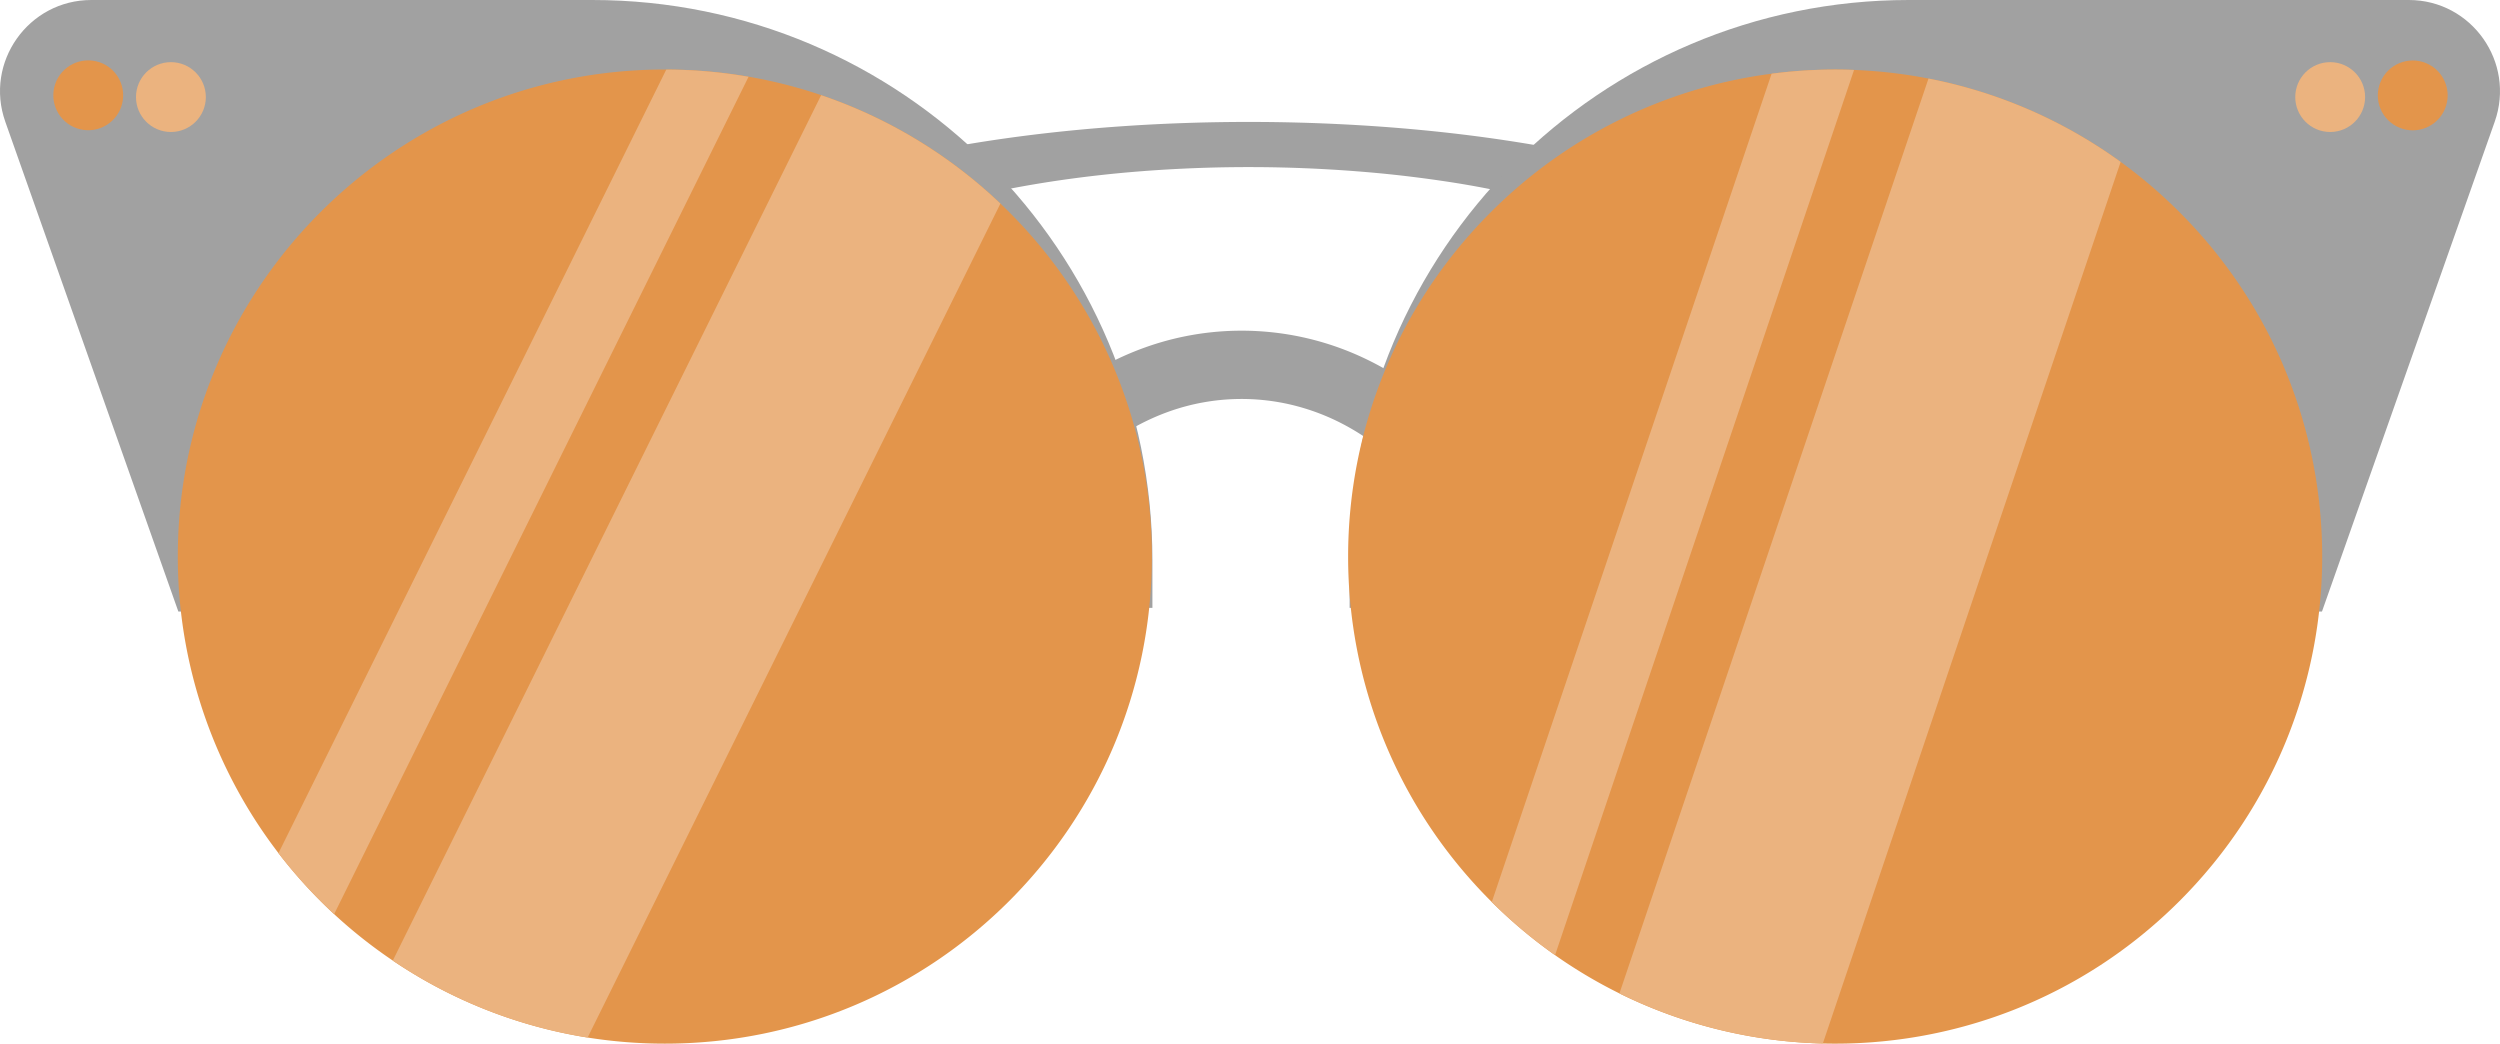 <svg id="Layer_1" data-name="Layer 1" xmlns="http://www.w3.org/2000/svg" viewBox="0 0 2533.45 1057.61"><defs><style>.cls-1{fill:#a1a1a1;}.cls-2{fill:#e3954b;}.cls-3{fill:#ebb37f;}</style></defs><path class="cls-1" d="M4591.18,1957.4,4557.6,1991c-4.28,4.28-11.84,3.65-17.06-1a236,236,0,0,0-51.89-33.3,224.7,224.7,0,0,0-29.92-11.49,219,219,0,0,0-135.81,2.67,232.67,232.67,0,0,0-73.61,42.12c-5.22,4.65-12.8,5.28-17.06,1l-33.58-33.58c-4.28-4.26-2.4-13.19,4.47-19.32a299.19,299.19,0,0,1,108.5-59.4,290.65,290.65,0,0,1,207.07,15.47,303.34,303.34,0,0,1,68,43.93C4593.58,1944.21,4595.44,1953.14,4591.18,1957.4Z" transform="translate(-3136.71 -1531.4)"/><path class="cls-1" d="M4811.37,1715.1l-70,22.21c-8.9,2.83-24.68,2.41-35.55-.67a978.89,978.89,0,0,0-108.15-22c-20.39-3-41.22-5.56-62.36-7.6a1408.08,1408.08,0,0,0-201.5-4.65c-27.52,1.33-54.82,3.46-81.54,6.41-54.23,6-106.21,15.26-153.42,27.86-10.87,3.08-26.66,3.5-35.55.67l-70-22.21c-8.91-2.82-5-8.73,9.32-12.78,68.48-18.55,145.54-31.64,226.13-39.3,34.7-3.29,70-5.58,105.63-6.86,52.9-1.9,106.36-1.57,159.08,1,57.05,2.76,113.23,8.13,166.85,16.12,49.89,7.43,97.58,17.11,141.7,29.06C4816.36,1706.37,4820.26,1712.28,4811.37,1715.1Z" transform="translate(-3136.71 -1531.4)"/><path class="cls-1" d="M4304.54,2147.41l-987.1,3.71-175.37-496.38c-21.27-60.2,23.39-123.34,87.24-123.34h507.46c313.57,0,567.77,254.2,567.77,567.77Z" transform="translate(-3136.71 -1531.4)"/><path class="cls-2" d="M4304,2095.45C4304,2368,4083,2589,3810.45,2589a497.29,497.29,0,0,1-78.26-6.17,490.45,490.45,0,0,1-197.43-78,493.6,493.6,0,0,1-217.87-409.44c0-272.58,221-493.55,493.56-493.55h1.5a497.71,497.71,0,0,1,83.36,7.27,491.43,491.43,0,0,1,255.19,128.56C4245.05,1827.65,4304,1954.67,4304,2095.45Z" transform="translate(-3136.71 -1531.4)"/><path class="cls-3" d="M3895.31,1609.17l-420,848.59A497.15,497.15,0,0,1,3418.9,2396l393-794.08A497.71,497.71,0,0,1,3895.31,1609.17Z" transform="translate(-3136.71 -1531.4)"/><path class="cls-3" d="M4150.5,1737.73l-418.31,845.11a490.45,490.45,0,0,1-197.43-78l434.1-877A493.56,493.56,0,0,1,4150.5,1737.73Z" transform="translate(-3136.71 -1531.4)"/><circle class="cls-2" cx="3226.25" cy="1628.09" r="35.39" transform="translate(-2236.23 2862.57) rotate(-76.72)"/><circle class="cls-3" cx="173.2" cy="98.37" r="35.39"/><path class="cls-1" d="M4504.39,2147.41l985.36,3.71,175.06-496.38c21.23-60.2-23.35-123.34-87.09-123.34H5071.16c-313,0-566.77,254.2-566.77,567.77Z" transform="translate(-3136.71 -1531.4)"/><path class="cls-2" d="M5345.42,2444.45c192.74-192.75,192.74-505.25,0-698a498,498,0,0,0-59.69-51A490.66,490.66,0,0,0,5091,1611a496.06,496.06,0,0,0-158.94-4.91,491.42,491.42,0,0,0-284.63,140.37c-192.75,192.74-192.75,505.24,0,698l1.06,1.06a497.23,497.23,0,0,0,64.08,53.81,491.59,491.59,0,0,0,271.36,89.53C5114.37,2592.13,5245.87,2544,5345.42,2444.45Z" transform="translate(-3136.71 -1531.4)"/><path class="cls-3" d="M4712.57,2499.32l303-897.05a495.64,495.64,0,0,0-83.55,3.82l-283.57,839.42A497.23,497.23,0,0,0,4712.57,2499.32Z" transform="translate(-3136.71 -1531.4)"/><path class="cls-3" d="M4983.93,2588.85l301.8-893.36A490.66,490.66,0,0,0,5091,1611l-313.19,927.1A493.28,493.28,0,0,0,4983.93,2588.85Z" transform="translate(-3136.71 -1531.4)"/><circle class="cls-2" cx="5581.73" cy="1628.09" r="35.39" transform="translate(-1195.17 4630.49) rotate(-67.5)"/><circle class="cls-3" cx="2361.36" cy="98.37" r="35.39"/></svg>